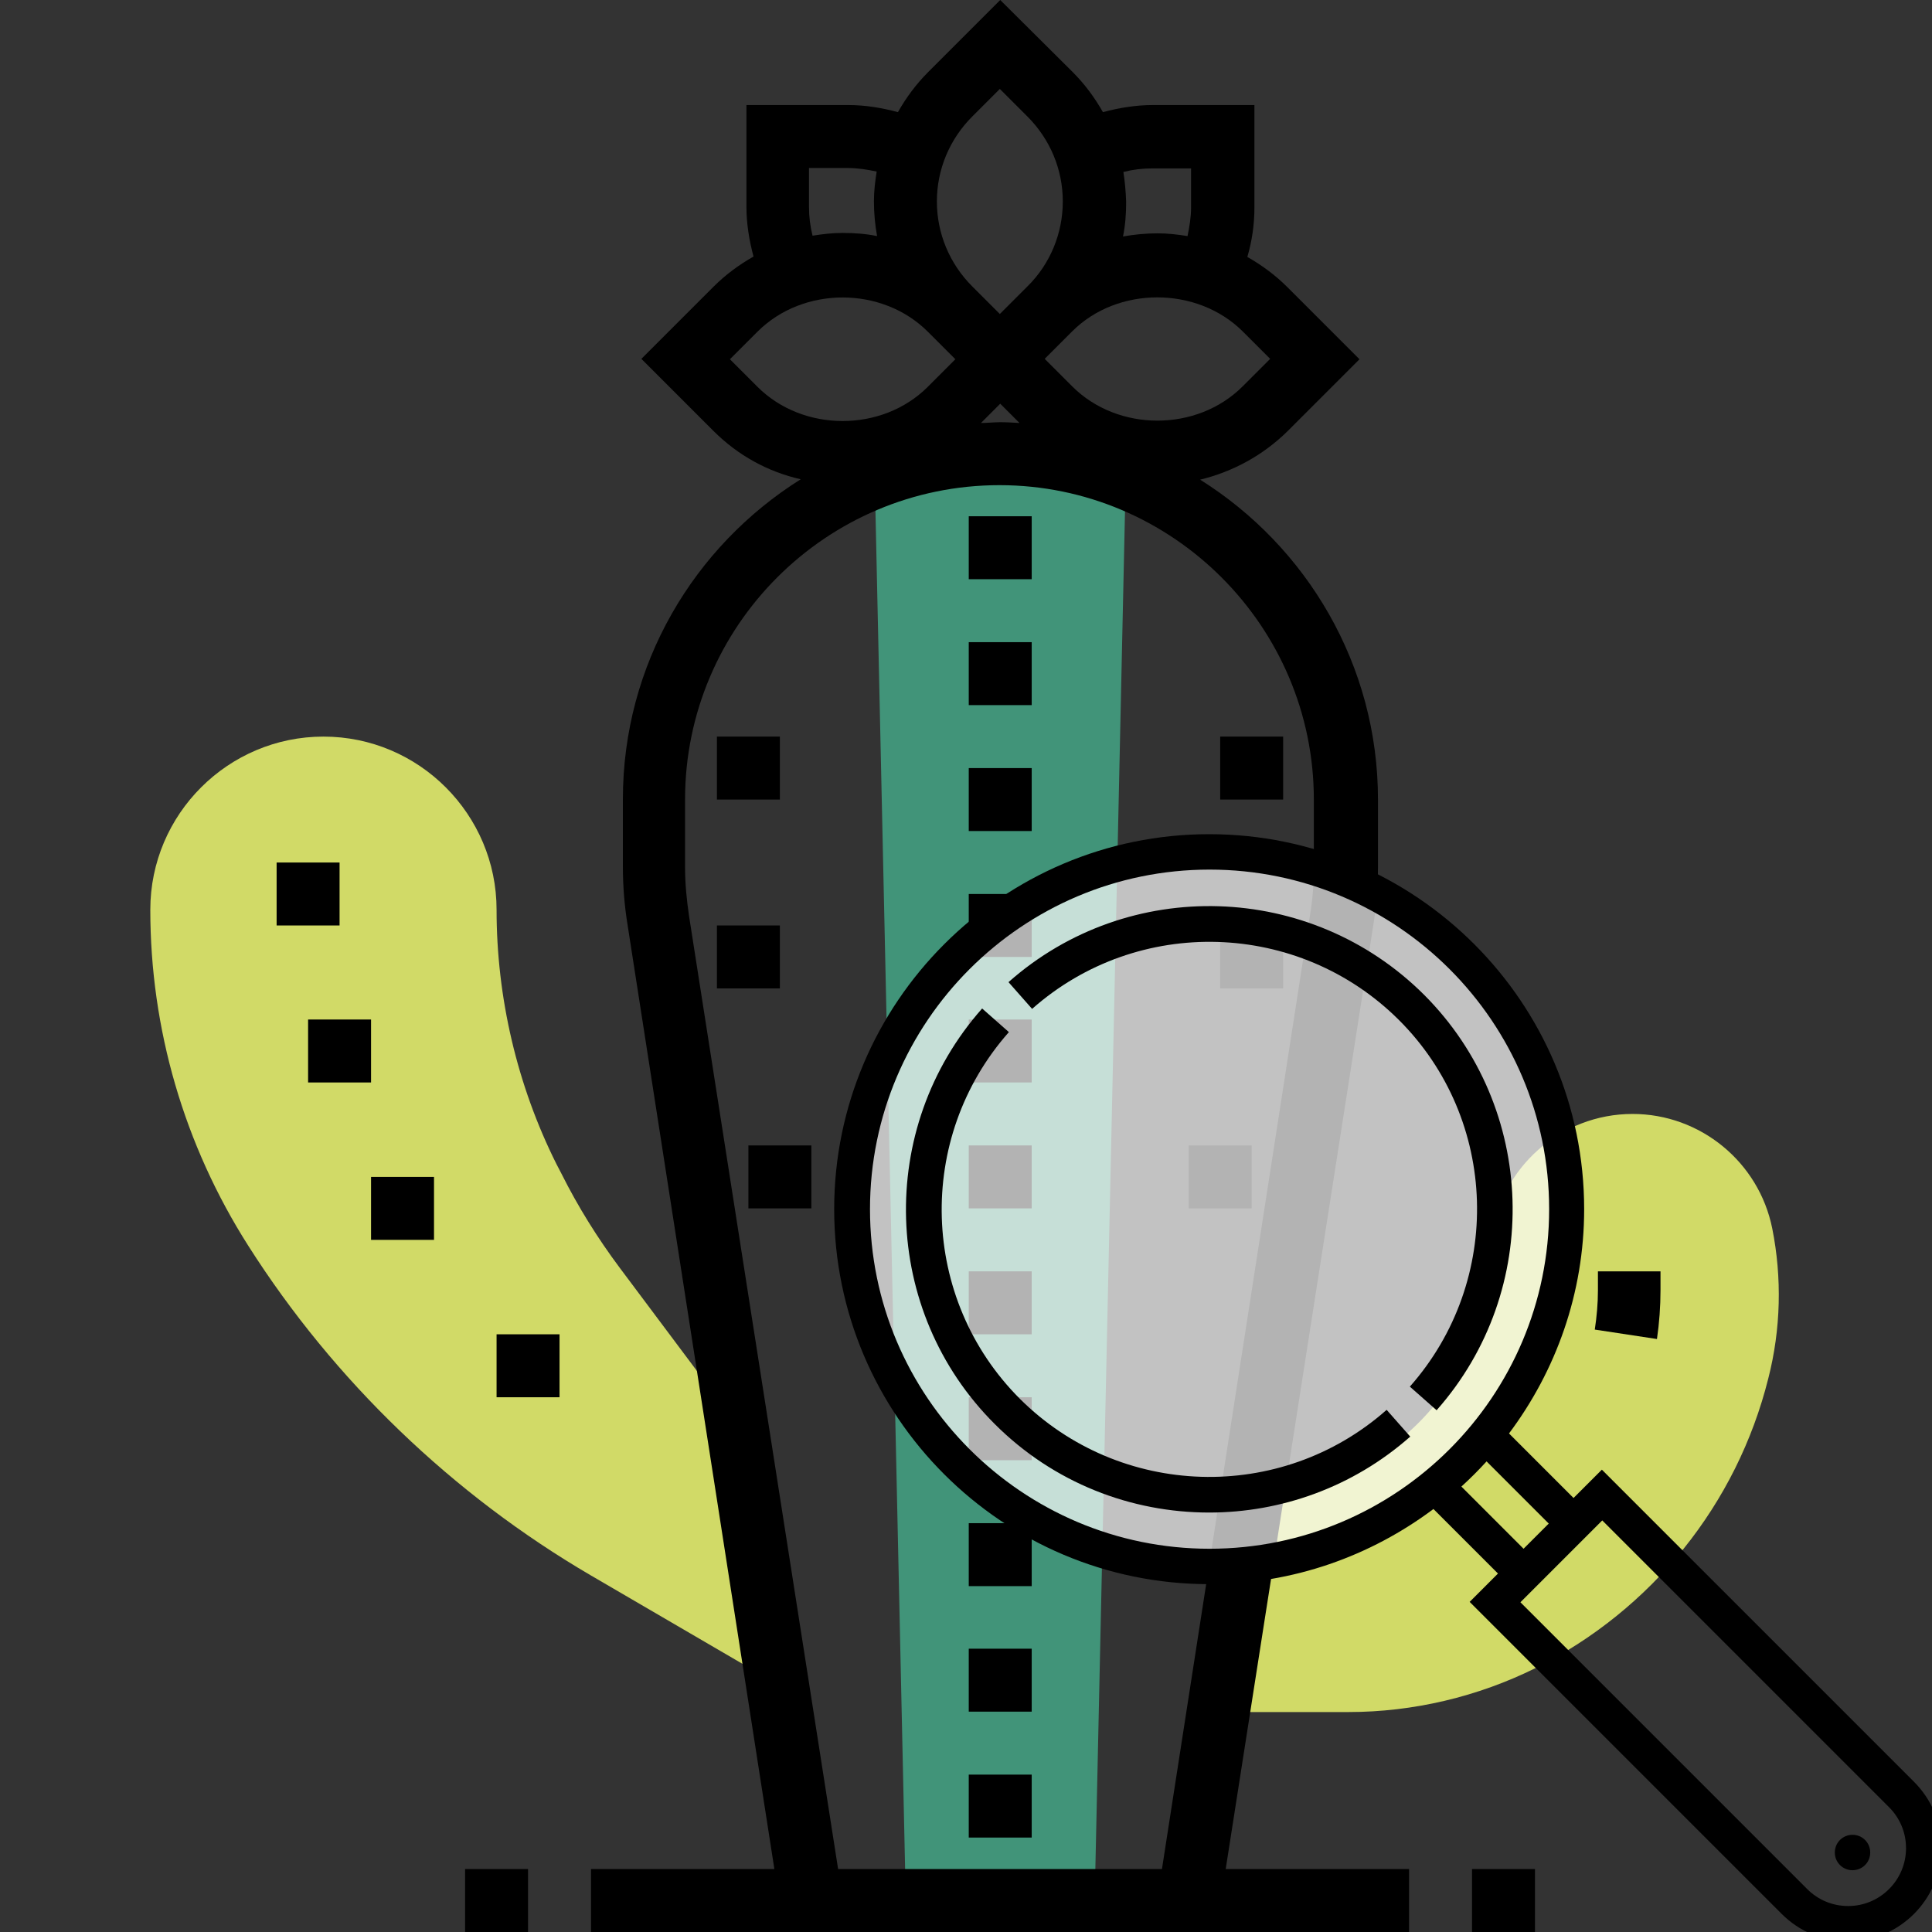 <?xml version="1.0" encoding="utf-8"?>
<!-- Generator: Adobe Illustrator 24.0.0, SVG Export Plug-In . SVG Version: 6.00 Build 0)  -->
<svg version="1.1" id="Calque_1" xmlns="http://www.w3.org/2000/svg" xmlns:xlink="http://www.w3.org/1999/xlink" x="0px" y="0px"
	 viewBox="0 0 491 491" style="enable-background:new 0 0 491 491;" xml:space="preserve">
<rect x="0" y="0" width="491" height="491" fill="#333333" stroke="none"/>
<style type="text/css">
	.st0{fill:#D1DA67;}
	.st1{fill:#419479;}
	.st2{opacity:0.7;fill:#FFFFFF;}
</style>
<g>
	<path class="st0" d="M450.4,312.2c-3.4-16.9-18.3-29.1-35.5-29.1c-18.2,0-33.6,13.6-35.9,31.7l-1.5,12
		c-1.9,15.5-9.7,29.4-21.9,39.2c-10.5,8.4-23.8,13.1-37.3,13.1l-8.3,56h32.7c16.5,0,32.9-3.9,47.6-11.2
		c29.5-14.8,51.1-41.6,59.1-73.6C452.6,337.8,452.9,324.7,450.4,312.2z"/>
	<path class="st0" d="M157.5,322.2c-5.6-7.5-10.6-15.5-14.8-23.9l-1.3-2.5c-10-20-15.2-42.3-15.2-64.6c0-24.2-19.7-44-44-44
		c-24.2,0-44,19.7-44,44c0,30.3,8.6,59.8,24.9,85.4c21.8,34.3,52,63.3,87.1,83.8l43.9,25.6l2.4-51.7L157.5,322.2z"/>
	<path class="st1" d="M254.2,115.2c-11.3,0-22,2.2-31.9,6l7.9,361.7h48l7.9-361.7C276.1,117.4,265.4,115.2,254.2,115.2z"/>
</g>
<path d="M246.2,131.2h16v16h-16V131.2z"/>
<path d="M246.2,163.2h16v16h-16V163.2z"/>
<path d="M246.2,195.2h16v16h-16V195.2z"/>
<path d="M246.2,227.2h16v16h-16V227.2z"/>
<path d="M246.2,259.1h16v16h-16V259.1z"/>
<path d="M246.2,291.1h16v16h-16V291.1z"/>
<path d="M246.2,323.1h16v16h-16V323.1z"/>
<path d="M246.2,355.1h16v16h-16V355.1z"/>
<path d="M310.1,187.2h16v16h-16V187.2z"/>
<path d="M182.2,187.2h16v16h-16V187.2z"/>
<path d="M310.1,235.2h16v16h-16V235.2z"/>
<path d="M182.2,235.2h16v16h-16V235.2z"/>
<path d="M302.1,291.1h16v16h-16V291.1z"/>
<path d="M190.2,291.1h16v16h-16V291.1z"/>
<path d="M246.2,387.1h16v16h-16V387.1z"/>
<path d="M246.2,419h16v16h-16V419z"/>
<path d="M246.2,451h16v16h-16V451z"/>
<path d="M406.1,323.1v4.8c0,3.4-0.3,6.7-0.8,10l15.8,2.4c0.6-4.1,0.9-8.3,0.9-12.4v-4.8H406.1z"/>
<path d="M324,395.1l25-159.9c0.8-4.9,1.2-9.9,1.2-14.8v-17.2c0-34.2-18.1-64.3-45.2-81.3c8.3-2,16-6.2,22.2-12.3l18.3-18.3
	l-18.3-18.3c-3.1-3.1-6.5-5.6-10.2-7.7c1.2-4.1,1.8-8.3,1.8-12.6V26.7h-25.9c-4.2,0-8.5,0.7-12.6,1.8c-2.1-3.7-4.6-7.1-7.7-10.2
	L254.2,0l-18.3,18.3c-3.1,3.1-5.6,6.5-7.7,10.2c-4.1-1.1-8.3-1.8-12.6-1.8h-25.9v25.9c0,4.2,0.7,8.5,1.8,12.6
	c-3.7,2.1-7.1,4.6-10.2,7.7l-18.3,18.3l18.3,18.3c6.2,6.2,13.8,10.4,22.2,12.3c-27.1,17-45.2,47-45.2,81.3v17.2
	c0,4.9,0.4,9.9,1.2,14.8L196.8,475h-46.6v16h207.9v-16h-46.6l10-64L324,395.1z M285.5,43.7c2.4-0.6,4.8-0.9,7.3-0.9h9.9v9.9
	c0,2.5-0.4,4.9-0.9,7.3c-2.5-0.4-5-0.7-7.6-0.7c-3,0-6,0.3-8.8,0.8c0.6-2.9,0.8-5.8,0.8-8.8C286.1,48.7,285.9,46.2,285.5,43.7z
	 M315.8,84.2l7,7l-7,7c-11.6,11.6-31.7,11.6-43.3,0l-7-7l7-7C284,72.7,304.2,72.7,315.8,84.2z M247.1,29.6l7-7l7,7
	c5.8,5.8,9,13.5,9,21.6s-3.2,15.9-9,21.6l-7,7l-7-7c-5.8-5.8-9-13.5-9-21.6S241.3,35.4,247.1,29.6z M205.6,42.7h9.9
	c2.5,0,4.9,0.4,7.3,0.9c-0.4,2.5-0.7,5-0.7,7.6c0,3,0.3,6,0.8,8.8c-2.9-0.6-5.8-0.8-8.8-0.8c-2.6,0-5.1,0.3-7.6,0.7
	c-0.6-2.4-0.9-4.8-0.9-7.3L205.6,42.7L205.6,42.7z M185.5,91.3l7-7c11.6-11.6,31.7-11.6,43.3,0l7,7l-7,7
	c-11.6,11.6-31.7,11.6-43.3,0L185.5,91.3z M254.2,102.6l4.9,4.9c-1.6-0.1-3.3-0.2-4.9-0.2s-3.3,0.2-4.9,0.2L254.2,102.6z M213,475
	l-37.9-242.3c-0.6-4.1-1-8.2-1-12.3v-17.2c0-44.1,35.9-79.9,79.9-79.9s79.9,35.9,79.9,79.9v17.2c0,4.1-0.3,8.3-1,12.3L295.3,475H213
	z"/>
<path d="M70.3,219.2h16v16h-16V219.2z"/>
<path d="M78.3,259.1h16v16h-16V259.1z"/>
<path d="M94.3,299.1h16v16h-16V299.1z"/>
<path d="M126.2,339.1h16v16h-16V339.1z"/>
<path d="M374.1,475h16v16h-16V475z"/>
<path d="M118.2,475h16v16h-16V475z"/>
<path d="M470.8,466.3c2.5,0,4.5,2,4.5,4.5c0,2.5-2,4.5-4.5,4.5c-2.5,0-4.5-2-4.5-4.5C466.3,468.3,468.3,466.3,470.8,466.3z"/>
<g>
	<ellipse class="st2" cx="308" cy="307.4" rx="91.9" ry="90.5"/>
	<path d="M212,307.3c0,52.6,42.8,95.3,95.3,95.3c21.4,0,41.1-7.2,57-19.1l16.4,16.4l-7.2,7.2l79.3,79.3c4.5,4.5,10.5,7,16.8,7
		c13.1,0,23.8-10.7,23.8-23.8c0-6.4-2.5-12.3-7-16.8l-79.3-79.3l-7.2,7.2l-16.4-16.4c11.9-15.9,19.1-35.6,19.1-57
		c0-52.6-42.8-95.3-95.3-95.3S212,254.8,212,307.3z M386.4,407.2l20.8-20.8l72.9,72.9c2.8,2.8,4.3,6.5,4.3,10.4
		c0,8.1-6.6,14.7-14.7,14.7c-3.9,0-7.6-1.5-10.4-4.3L386.4,407.2z M371.4,377.8c2.2-2,4.4-4.2,6.4-6.4l15.8,15.8l-6.4,6.4
		L371.4,377.8z M221.1,307.3c0-47.6,38.7-86.3,86.3-86.3s86.3,38.7,86.3,86.3s-38.7,86.3-86.3,86.3S221.1,354.9,221.1,307.3z"/>
	<path d="M252.8,361.9c15,15,34.7,22.5,54.5,22.5c18.2,0,36.5-6.4,51.1-19.3l-6-6.8c-26.9,23.8-67.8,22.5-93.2-2.8
		c-25.4-25.4-26.6-66.3-2.8-93.2l-6.8-6C222.6,286.8,224,333.2,252.8,361.9z"/>
</g>
<path d="M358.3,352.4l6.8,6c27-30.5,25.5-76.9-3.2-105.6c-28.8-28.7-75.1-30.2-105.6-3.2l6,6.8c26.9-23.8,67.8-22.5,93.2,2.8
	C380.9,284.5,382.1,325.5,358.3,352.4z"/>
</svg>
